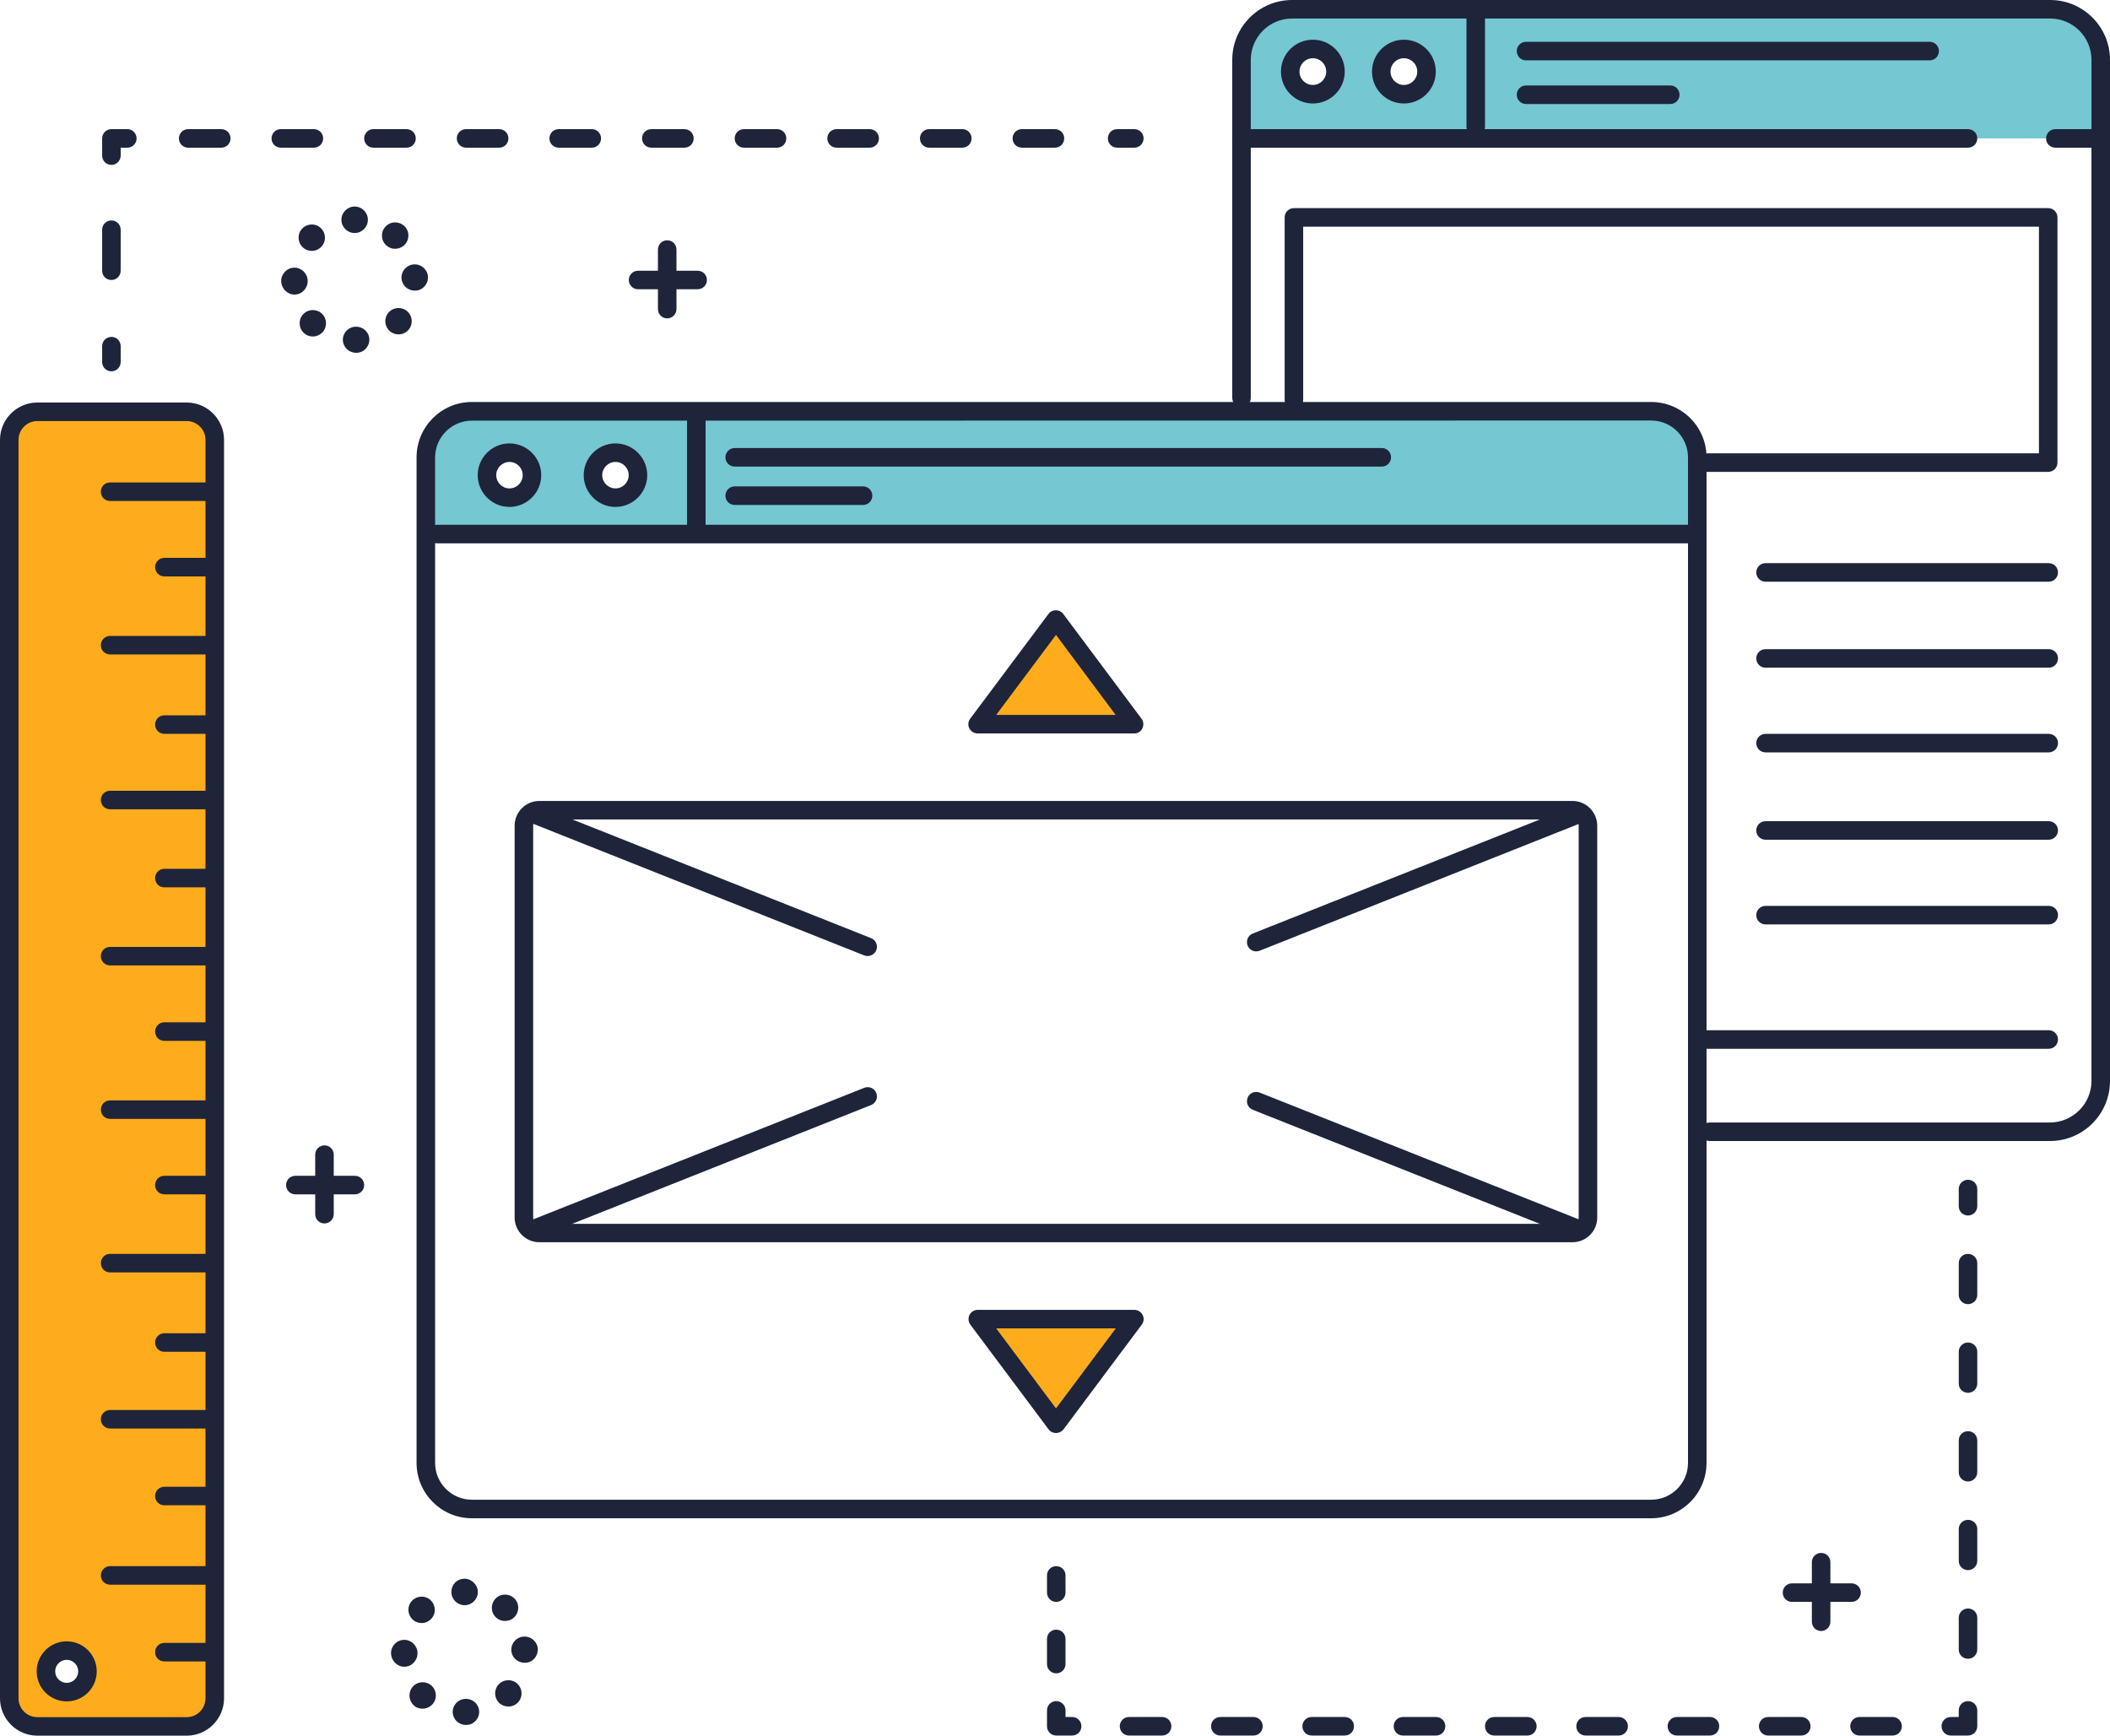 <?xml version="1.0" encoding="utf-8"?>
<!-- Generator: Adobe Illustrator 27.4.0, SVG Export Plug-In . SVG Version: 6.00 Build 0)  -->
<svg version="1.1" id="Layer_1" xmlns="http://www.w3.org/2000/svg" xmlns:xlink="http://www.w3.org/1999/xlink" x="0px" y="0px"
	 viewBox="0 0 1594.5 1311.7" style="enable-background:new 0 0 1594.5 1311.7;" xml:space="preserve">
<style type="text/css">
	.st0{fill:#FFAC1C;}
	.st1{fill:#75C7D1;}
	.st2{fill:#1E243A;}
</style>
<g>
	<path class="st0" d="M141,311.6H28.4c-11.7,0-21.2,9.5-21.2,21.2v950.6c0,11.7,9.5,21.2,21.2,21.2H141c11.7,0,21.2-9.5,21.2-21.2
		V332.8C162.2,321.1,152.7,311.6,141,311.6z M50.4,1278.8c-8.7,0-15.7-7-15.7-15.7s7-15.7,15.7-15.7s15.7,7,15.7,15.7
		S59.1,1278.8,50.4,1278.8z"/>
</g>
<g>
	<g>
		<polygon class="st0" points="738.8,547.3 857.1,547.3 798,468.1 		"/>
	</g>
	<g>
		<polygon class="st0" points="798,1076 857.1,996.9 738.8,996.9 		"/>
	</g>
</g>
<g>
	<path class="st1" d="M1248.6,310.6H355.8c-18.7,0-33.6,15.5-33.6,34.2v58.8h960v-58.8C1282.2,326.1,1267.4,310.6,1248.6,310.6z
		 M385,376.1c-9.4,0-17-7.6-17-17s7.6-17,17-17s17,7.6,17,17S394.4,376.1,385,376.1z M465.1,376.1c-9.4,0-17-7.6-17-17s7.6-17,17-17
		s17,7.6,17,17S474.5,376.1,465.1,376.1z"/>
</g>
<g>
	<path class="st1" d="M1553.3,6.6H972.1c-18.7,0-33.9,15.6-33.9,34.3v63.7h649V40.9C1587.2,22.2,1572,6.6,1553.3,6.6z M992.1,71.2
		c-9.4,0-17.1-7.7-17.1-17.1S982.6,37,992.1,37c9.4,0,17.1,7.7,17.1,17.1S1001.5,71.2,992.1,71.2z M1060.9,71.2
		c-9.4,0-17.1-7.7-17.1-17.1s7.7-17.1,17.1-17.1s17.1,7.7,17.1,17.1S1070.4,71.2,1060.9,71.2z"/>
</g>
<g>
	<path class="st2" d="M1247.8,1147.4H356.6c-23,0-41.8-18.7-41.8-41.8v-760c0-23,18.7-41.8,41.8-41.8h891.2
		c23,0,41.8,18.7,41.8,41.8v759.9C1289.6,1128.6,1270.8,1147.4,1247.8,1147.4z M356.6,317.9c-15.3,0-27.8,12.5-27.8,27.8v759.9
		c0,15.3,12.5,27.8,27.8,27.8h891.2c15.3,0,27.8-12.5,27.8-27.8v-760c0-15.3-12.5-27.8-27.8-27.8L356.6,317.9L356.6,317.9z"/>
</g>
<g>
	<g>
		<path class="st2" d="M1188.3,938.8H407.6c-10.3,0-18.7-8.4-18.7-18.7V624c0-10.3,8.4-18.7,18.7-18.7h780.7
			c10.3,0,18.7,8.4,18.7,18.7v296.2C1207,930.5,1198.6,938.8,1188.3,938.8z M407.6,619.3c-2.6,0-4.7,2.1-4.7,4.7v296.2
			c0,2.6,2.1,4.7,4.7,4.7h780.7c2.6,0,4.7-2.1,4.7-4.7V624c0-2.6-2.1-4.7-4.7-4.7H407.6z"/>
	</g>
</g>
<g>
	<path class="st2" d="M1277.2,410.6h-947c-3.9,0-7-3.1-7-7s3.1-7,7-7h947c3.9,0,7,3.1,7,7S1281.1,410.6,1277.2,410.6z"/>
</g>
<g>
	<path class="st2" d="M526.2,408.6c-3.9,0-7-3.1-7-7v-85c0-3.9,3.1-7,7-7s7,3.1,7,7v85C533.2,405.4,530.1,408.6,526.2,408.6z"/>
</g>
<g>
	<g>
		<path class="st2" d="M1044.2,352.6h-489c-3.9,0-7-3.1-7-7s3.1-7,7-7h489c3.9,0,7,3.1,7,7S1048.1,352.6,1044.2,352.6z"/>
	</g>
	<g>
		<path class="st2" d="M652.2,381.6h-97c-3.9,0-7-3.1-7-7s3.1-7,7-7h97c3.9,0,7,3.1,7,7S656.1,381.6,652.2,381.6z"/>
	</g>
</g>
<g>
	<g>
		<path class="st2" d="M857.1,554.3H738.8c-2.6,0-5.1-1.5-6.3-3.9s-0.9-5.2,0.7-7.3l59.1-79.1c1.3-1.8,3.4-2.8,5.6-2.8
			s4.3,1,5.6,2.8l59.1,79.1c1.6,2.1,1.8,5,0.7,7.3C862.2,552.8,859.8,554.3,857.1,554.3z M752.8,540.3h90.3L798,479.8L752.8,540.3z"
			/>
	</g>
	<g>
		<path class="st2" d="M798,1083c-2.2,0-4.3-1-5.6-2.8l-59.1-79.1c-1.6-2.1-1.8-5-0.7-7.3c1.2-2.4,3.6-3.9,6.3-3.9h118.3
			c2.6,0,5.1,1.5,6.3,3.9s0.9,5.2-0.7,7.3l-59.1,79.1C802.3,1082,800.2,1083,798,1083z M752.8,1003.9l45.2,60.5l45.2-60.5H752.8z"/>
	</g>
</g>
<g>
	<path class="st2" d="M1189.4,934.6c-0.9,0-1.7-0.2-2.6-0.5l-240.1-95.4c-3.6-1.4-5.3-5.5-3.9-9.1c1.4-3.6,5.5-5.3,9.1-3.9
		l240.1,95.4c3.6,1.4,5.3,5.5,3.9,9.1C1194.8,933,1192.2,934.6,1189.4,934.6z"/>
</g>
<g>
	<path class="st2" d="M655.6,722.5c-0.9,0-1.7-0.2-2.6-0.5l-249-99c-3.6-1.4-5.3-5.5-3.9-9.1s5.5-5.3,9.1-3.9l249.1,99
		c3.6,1.4,5.3,5.5,3.9,9.1C661.1,720.8,658.4,722.5,655.6,722.5z"/>
</g>
<g>
	<path class="st2" d="M406.6,934.6c-2.8,0-5.4-1.7-6.5-4.4c-1.4-3.6,0.3-7.7,3.9-9.1l249.1-99c3.6-1.4,7.7,0.3,9.1,3.9
		c1.4,3.6-0.3,7.7-3.9,9.1l-249.1,99C408.3,934.5,407.4,934.6,406.6,934.6z"/>
</g>
<g>
	<path class="st2" d="M949.3,719c-2.8,0-5.4-1.7-6.5-4.4c-1.4-3.6,0.3-7.7,3.9-9.1l240.1-95.4c3.6-1.4,7.7,0.3,9.1,3.9
		c1.4,3.6-0.3,7.7-3.9,9.1l-240.1,95.4C951,718.8,950.1,719,949.3,719z"/>
</g>
<g>
	<g>
		<path class="st2" d="M385,383.1c-13.2,0-24-10.8-24-24s10.8-24,24-24s24,10.8,24,24S398.2,383.1,385,383.1z M385,349.1
			c-5.5,0-10,4.5-10,10s4.5,10,10,10s10-4.5,10-10S390.5,349.1,385,349.1z"/>
	</g>
	<g>
		<path class="st2" d="M465.1,383.1c-13.2,0-24-10.8-24-24s10.8-24,24-24s24,10.8,24,24S478.3,383.1,465.1,383.1z M465.1,349.1
			c-5.5,0-10,4.5-10,10s4.5,10,10,10s10-4.5,10-10S470.6,349.1,465.1,349.1z"/>
	</g>
</g>
<g>
	<g>
		<path class="st2" d="M1549.1,862.3H1292c-3.9,0-7-3.1-7-7s3.1-7,7-7h257.1c17.3,0,31.4-14.1,31.4-31.4V45.2
			c0-17.2-14-31.2-31.2-31.2H976.4c-17.2,0-31.2,14-31.2,31.2v255.5c0,3.9-3.1,7-7,7s-7-3.1-7-7V45.2c0-24.9,20.3-45.2,45.2-45.2
			h572.9c24.9,0,45.2,20.3,45.2,45.2v771.7C1594.5,842,1574.2,862.3,1549.1,862.3z"/>
	</g>
	<g>
		<path class="st2" d="M1487.2,111.6h-549c-3.9,0-7-3.1-7-7s3.1-7,7-7h549c3.9,0,7,3.1,7,7S1491.1,111.6,1487.2,111.6z"/>
	</g>
	<g>
		<path class="st2" d="M1115.2,102.6c-3.9,0-7-3.1-7-7v-84c0-3.9,3.1-7,7-7s7,3.1,7,7v84C1122.2,99.4,1119.1,102.6,1115.2,102.6z"/>
	</g>
	<g>
		<g>
			<path class="st2" d="M992.1,78.2c-13.3,0-24.1-10.8-24.1-24.1S978.8,30,992.1,30s24.1,10.8,24.1,24.1
				C1016.2,67.4,1005.4,78.2,992.1,78.2z M992.1,44c-5.6,0-10.1,4.5-10.1,10.1s4.5,10.1,10.1,10.1s10.1-4.5,10.1-10.1
				C1002.2,48.5,997.7,44,992.1,44z"/>
		</g>
		<g>
			<path class="st2" d="M1060.9,78.2c-13.3,0-24.1-10.8-24.1-24.1s10.8-24.1,24.1-24.1s24.1,10.8,24.1,24.1S1074.2,78.2,1060.9,78.2
				z M1060.9,44c-5.6,0-10.1,4.5-10.1,10.1s4.5,10.1,10.1,10.1s10.1-4.5,10.1-10.1S1066.5,44,1060.9,44z"/>
		</g>
	</g>
	<g>
		<g>
			<path class="st2" d="M1458.2,45.6h-305c-3.9,0-7-3.1-7-7s3.1-7,7-7h305c3.9,0,7,3.1,7,7S1462.1,45.6,1458.2,45.6z"/>
		</g>
		<g>
			<path class="st2" d="M1262.2,78.6h-109c-3.9,0-7-3.1-7-7s3.1-7,7-7h109c3.9,0,7,3.1,7,7S1266.1,78.6,1262.2,78.6z"/>
		</g>
	</g>
	<g>
		<path class="st2" d="M1587.2,111.6h-34c-3.9,0-7-3.1-7-7s3.1-7,7-7h34c3.9,0,7,3.1,7,7S1591.1,111.6,1587.2,111.6z"/>
	</g>
	<g>
		<path class="st2" d="M1547.8,356.6h-257.3c-3.9,0-7-3.1-7-7s3.1-7,7-7h250.3V171.3h-556v130.9c0,3.9-3.1,7-7,7s-7-3.1-7-7V164.3
			c0-3.9,3.1-7,7-7h570c3.9,0,7,3.1,7,7v185.3C1554.8,353.5,1551.7,356.6,1547.8,356.6z"/>
	</g>
	<g>
		<g>
			<path class="st2" d="M1548.2,439.6h-214c-3.9,0-7-3.1-7-7s3.1-7,7-7h214c3.9,0,7,3.1,7,7S1552.1,439.6,1548.2,439.6z"/>
		</g>
		<g>
			<path class="st2" d="M1548.2,504.6h-214c-3.9,0-7-3.1-7-7s3.1-7,7-7h214c3.9,0,7,3.1,7,7S1552.1,504.6,1548.2,504.6z"/>
		</g>
		<g>
			<path class="st2" d="M1548.2,568.6h-214c-3.9,0-7-3.1-7-7s3.1-7,7-7h214c3.9,0,7,3.1,7,7C1555.2,565.4,1552.1,568.6,1548.2,568.6
				z"/>
		</g>
		<g>
			<path class="st2" d="M1548.2,634.6h-214c-3.9,0-7-3.1-7-7s3.1-7,7-7h214c3.9,0,7,3.1,7,7C1555.2,631.4,1552.1,634.6,1548.2,634.6
				z"/>
		</g>
		<g>
			<path class="st2" d="M1548.2,698.6h-214c-3.9,0-7-3.1-7-7s3.1-7,7-7h214c3.9,0,7,3.1,7,7C1555.2,695.4,1552.1,698.6,1548.2,698.6
				z"/>
		</g>
	</g>
	<g>
		<path class="st2" d="M1548.2,792.6h-259c-3.9,0-7-3.1-7-7s3.1-7,7-7h259c3.9,0,7,3.1,7,7C1555.2,789.4,1552.1,792.6,1548.2,792.6z
			"/>
	</g>
</g>
<g>
	<g>
		<path class="st2" d="M141.1,1311.7H28.2c-15.5,0-28.2-12.7-28.2-28.2V332.4c0-15.5,12.7-28.2,28.2-28.2h112.9
			c15.5,0,28.2,12.7,28.2,28.2v951.1C169.3,1299,156.6,1311.7,141.1,1311.7z M28.2,318.2c-7.8,0-14.2,6.4-14.2,14.2v951.1
			c0,7.8,6.4,14.2,14.2,14.2h112.9c7.8,0,14.2-6.4,14.2-14.2V332.4c0-7.8-6.4-14.2-14.2-14.2L28.2,318.2L28.2,318.2z"/>
	</g>
	<g>
		<path class="st2" d="M159.2,378.6h-76c-3.9,0-7-3.1-7-7s3.1-7,7-7h76c3.9,0,7,3.1,7,7S163.1,378.6,159.2,378.6z"/>
	</g>
	<g>
		<path class="st2" d="M159.2,435.6h-35c-3.9,0-7-3.1-7-7s3.1-7,7-7h35c3.9,0,7,3.1,7,7S163.1,435.6,159.2,435.6z"/>
	</g>
	<g>
		<path class="st2" d="M159.2,494.6h-76c-3.9,0-7-3.1-7-7s3.1-7,7-7h76c3.9,0,7,3.1,7,7S163.1,494.6,159.2,494.6z"/>
	</g>
	<g>
		<path class="st2" d="M159.2,554.6h-35c-3.9,0-7-3.1-7-7s3.1-7,7-7h35c3.9,0,7,3.1,7,7C166.2,551.4,163.1,554.6,159.2,554.6z"/>
	</g>
	<g>
		<path class="st2" d="M159.2,611.6h-76c-3.9,0-7-3.1-7-7s3.1-7,7-7h76c3.9,0,7,3.1,7,7C166.2,608.4,163.1,611.6,159.2,611.6z"/>
	</g>
	<g>
		<path class="st2" d="M159.2,670.6h-35c-3.9,0-7-3.1-7-7s3.1-7,7-7h35c3.9,0,7,3.1,7,7C166.2,667.4,163.1,670.6,159.2,670.6z"/>
	</g>
	<g>
		<path class="st2" d="M159.2,729.6h-76c-3.9,0-7-3.1-7-7s3.1-7,7-7h76c3.9,0,7,3.1,7,7C166.2,726.4,163.1,729.6,159.2,729.6z"/>
	</g>
	<g>
		<path class="st2" d="M159.2,786.6h-35c-3.9,0-7-3.1-7-7s3.1-7,7-7h35c3.9,0,7,3.1,7,7C166.2,783.4,163.1,786.6,159.2,786.6z"/>
	</g>
	<g>
		<path class="st2" d="M159.2,845.6h-76c-3.9,0-7-3.1-7-7s3.1-7,7-7h76c3.9,0,7,3.1,7,7C166.2,842.4,163.1,845.6,159.2,845.6z"/>
	</g>
	<g>
		<path class="st2" d="M159.2,902.6h-35c-3.9,0-7-3.1-7-7s3.1-7,7-7h35c3.9,0,7,3.1,7,7C166.2,899.4,163.1,902.6,159.2,902.6z"/>
	</g>
	<g>
		<path class="st2" d="M159.2,961.6h-76c-3.9,0-7-3.1-7-7s3.1-7,7-7h76c3.9,0,7,3.1,7,7C166.2,958.4,163.1,961.6,159.2,961.6z"/>
	</g>
	<g>
		<path class="st2" d="M159.2,1021.6h-35c-3.9,0-7-3.1-7-7s3.1-7,7-7h35c3.9,0,7,3.1,7,7C166.2,1018.4,163.1,1021.6,159.2,1021.6z"
			/>
	</g>
	<g>
		<path class="st2" d="M159.2,1079.6h-76c-3.9,0-7-3.1-7-7s3.1-7,7-7h76c3.9,0,7,3.1,7,7S163.1,1079.6,159.2,1079.6z"/>
	</g>
	<g>
		<path class="st2" d="M159.2,1137.6h-35c-3.9,0-7-3.1-7-7s3.1-7,7-7h35c3.9,0,7,3.1,7,7S163.1,1137.6,159.2,1137.6z"/>
	</g>
	<g>
		<path class="st2" d="M159.2,1197.6h-76c-3.9,0-7-3.1-7-7s3.1-7,7-7h76c3.9,0,7,3.1,7,7S163.1,1197.6,159.2,1197.6z"/>
	</g>
	<g>
		<path class="st2" d="M159.2,1255.6h-35c-3.9,0-7-3.1-7-7s3.1-7,7-7h35c3.9,0,7,3.1,7,7S163.1,1255.6,159.2,1255.6z"/>
	</g>
	<g>
		<path class="st2" d="M50.4,1285.8c-12.5,0-22.7-10.2-22.7-22.7s10.2-22.7,22.7-22.7s22.7,10.2,22.7,22.7
			C73.1,1275.6,63,1285.8,50.4,1285.8z M50.4,1254.4c-4.8,0-8.7,3.9-8.7,8.7c0,4.8,3.9,8.7,8.7,8.7s8.7-3.9,8.7-8.7
			C59.1,1258.3,55.2,1254.4,50.4,1254.4z"/>
	</g>
</g>
<g>
	<g>
		<path class="st2" d="M84.2,280.6c-3.9,0-7-3.1-7-7v-12c0-3.9,3.1-7,7-7s7,3.1,7,7v12C91.2,277.4,88.1,280.6,84.2,280.6z"/>
	</g>
	<g>
		<path class="st2" d="M84.2,211.6c-3.9,0-7-3.1-7-7v-31c0-3.9,3.1-7,7-7s7,3.1,7,7v31C91.2,208.4,88.1,211.6,84.2,211.6z"/>
	</g>
	<g>
		<path class="st2" d="M84.2,124.6c-3.9,0-7-3.1-7-7v-13c0-3.9,3.1-7,7-7h12c3.9,0,7,3.1,7,7s-3.1,7-7,7h-5v6
			C91.2,121.4,88.1,124.6,84.2,124.6z"/>
	</g>
	<g>
		<path class="st2" d="M797.2,111.6h-25c-3.9,0-7-3.1-7-7s3.1-7,7-7h25c3.9,0,7,3.1,7,7S801.1,111.6,797.2,111.6z M727.2,111.6h-25
			c-3.9,0-7-3.1-7-7s3.1-7,7-7h25c3.9,0,7,3.1,7,7S731.1,111.6,727.2,111.6z M657.2,111.6h-25c-3.9,0-7-3.1-7-7s3.1-7,7-7h25
			c3.9,0,7,3.1,7,7S661.1,111.6,657.2,111.6z M587.2,111.6h-25c-3.9,0-7-3.1-7-7s3.1-7,7-7h25c3.9,0,7,3.1,7,7
			S591.1,111.6,587.2,111.6z M517.2,111.6h-25c-3.9,0-7-3.1-7-7s3.1-7,7-7h25c3.9,0,7,3.1,7,7S521.1,111.6,517.2,111.6z
			 M447.2,111.6h-25c-3.9,0-7-3.1-7-7s3.1-7,7-7h25c3.9,0,7,3.1,7,7S451.1,111.6,447.2,111.6z M377.2,111.6h-25c-3.9,0-7-3.1-7-7
			s3.1-7,7-7h25c3.9,0,7,3.1,7,7S381.1,111.6,377.2,111.6z M307.2,111.6h-25c-3.9,0-7-3.1-7-7s3.1-7,7-7h25c3.9,0,7,3.1,7,7
			S311.1,111.6,307.2,111.6z M237.2,111.6h-25c-3.9,0-7-3.1-7-7s3.1-7,7-7h25c3.9,0,7,3.1,7,7S241.1,111.6,237.2,111.6z
			 M167.2,111.6h-25c-3.9,0-7-3.1-7-7s3.1-7,7-7h25c3.9,0,7,3.1,7,7S171.1,111.6,167.2,111.6z"/>
	</g>
	<g>
		<path class="st2" d="M857.2,111.6h-13c-3.9,0-7-3.1-7-7s3.1-7,7-7h13c3.9,0,7,3.1,7,7S861.1,111.6,857.2,111.6z"/>
	</g>
</g>
<g>
	<g>
		<path class="st2" d="M1487.2,918.6c-3.9,0-7-3.1-7-7v-13c0-3.9,3.1-7,7-7s7,3.1,7,7v13C1494.2,915.4,1491.1,918.6,1487.2,918.6z"
			/>
	</g>
	<g>
		<path class="st2" d="M1487.2,1253.6c-3.9,0-7-3.1-7-7v-24c0-3.9,3.1-7,7-7s7,3.1,7,7v24
			C1494.2,1250.4,1491.1,1253.6,1487.2,1253.6z M1487.2,1186.6c-3.9,0-7-3.1-7-7v-24c0-3.9,3.1-7,7-7s7,3.1,7,7v24
			C1494.2,1183.4,1491.1,1186.6,1487.2,1186.6z M1487.2,1119.6c-3.9,0-7-3.1-7-7v-24c0-3.9,3.1-7,7-7s7,3.1,7,7v24
			C1494.2,1116.4,1491.1,1119.6,1487.2,1119.6z M1487.2,1052.6c-3.9,0-7-3.1-7-7v-24c0-3.9,3.1-7,7-7s7,3.1,7,7v24
			C1494.2,1049.4,1491.1,1052.6,1487.2,1052.6z M1487.2,985.6c-3.9,0-7-3.1-7-7v-24c0-3.9,3.1-7,7-7s7,3.1,7,7v24
			C1494.2,982.4,1491.1,985.6,1487.2,985.6z"/>
	</g>
	<g>
		<path class="st2" d="M1487.2,1311.6h-13c-3.9,0-7-3.1-7-7s3.1-7,7-7h6v-5c0-3.9,3.1-7,7-7s7,3.1,7,7v12
			C1494.2,1308.4,1491.1,1311.6,1487.2,1311.6z"/>
	</g>
	<g>
		<path class="st2" d="M1430.2,1311.6h-25c-3.9,0-7-3.1-7-7s3.1-7,7-7h25c3.9,0,7,3.1,7,7S1434.1,1311.6,1430.2,1311.6z
			 M1361.2,1311.6h-25c-3.9,0-7-3.1-7-7s3.1-7,7-7h25c3.9,0,7,3.1,7,7S1365.1,1311.6,1361.2,1311.6z M1292.2,1311.6h-25
			c-3.9,0-7-3.1-7-7s3.1-7,7-7h25c3.9,0,7,3.1,7,7S1296.1,1311.6,1292.2,1311.6z M1223.2,1311.6h-25c-3.9,0-7-3.1-7-7s3.1-7,7-7h25
			c3.9,0,7,3.1,7,7S1227.1,1311.6,1223.2,1311.6z M1154.2,1311.6h-25c-3.9,0-7-3.1-7-7s3.1-7,7-7h25c3.9,0,7,3.1,7,7
			S1158.1,1311.6,1154.2,1311.6z M1085.2,1311.6h-25c-3.9,0-7-3.1-7-7s3.1-7,7-7h25c3.9,0,7,3.1,7,7S1089.1,1311.6,1085.2,1311.6z
			 M1016.2,1311.6h-25c-3.9,0-7-3.1-7-7s3.1-7,7-7h25c3.9,0,7,3.1,7,7S1020.1,1311.6,1016.2,1311.6z M947.2,1311.6h-25
			c-3.9,0-7-3.1-7-7s3.1-7,7-7h25c3.9,0,7,3.1,7,7S951.1,1311.6,947.2,1311.6z M878.2,1311.6h-25c-3.9,0-7-3.1-7-7s3.1-7,7-7h25
			c3.9,0,7,3.1,7,7S882.1,1311.6,878.2,1311.6z"/>
	</g>
	<g>
		<path class="st2" d="M810.2,1311.6h-12c-3.9,0-7-3.1-7-7v-12c0-3.9,3.1-7,7-7s7,3.1,7,7v5h5c3.9,0,7,3.1,7,7
			S814.1,1311.6,810.2,1311.6z"/>
	</g>
	<g>
		<path class="st2" d="M798.2,1264.6c-3.9,0-7-3.1-7-7v-19c0-3.9,3.1-7,7-7s7,3.1,7,7v19C805.2,1261.4,802.1,1264.6,798.2,1264.6z"
			/>
	</g>
	<g>
		<path class="st2" d="M798.2,1210.6c-3.9,0-7-3.1-7-7v-13c0-3.9,3.1-7,7-7s7,3.1,7,7v13C805.2,1207.4,802.1,1210.6,798.2,1210.6z"
			/>
	</g>
</g>
<g>
	<g>
		<path class="st2" d="M245.2,924.6c-3.9,0-7-3.1-7-7v-45c0-3.9,3.1-7,7-7s7,3.1,7,7v45C252.2,921.4,249.1,924.6,245.2,924.6z"/>
	</g>
	<g>
		<path class="st2" d="M268.2,902.6h-45c-3.9,0-7-3.1-7-7s3.1-7,7-7h45c3.9,0,7,3.1,7,7C275.2,899.4,272.1,902.6,268.2,902.6z"/>
	</g>
</g>
<g>
	<g>
		<path class="st2" d="M504.2,240.6c-3.9,0-7-3.1-7-7v-45c0-3.9,3.1-7,7-7s7,3.1,7,7v45C511.2,237.4,508.1,240.6,504.2,240.6z"/>
	</g>
	<g>
		<path class="st2" d="M527.2,218.6h-45c-3.9,0-7-3.1-7-7s3.1-7,7-7h45c3.9,0,7,3.1,7,7S531.1,218.6,527.2,218.6z"/>
	</g>
</g>
<g>
	<g>
		<path class="st2" d="M1376.2,1232.6c-3.9,0-7-3.1-7-7v-45c0-3.9,3.1-7,7-7s7,3.1,7,7v45
			C1383.2,1229.4,1380.1,1232.6,1376.2,1232.6z"/>
	</g>
	<g>
		<path class="st2" d="M1399.2,1210.6h-45c-3.9,0-7-3.1-7-7s3.1-7,7-7h45c3.9,0,7,3.1,7,7S1403.1,1210.6,1399.2,1210.6z"/>
	</g>
</g>
<g>
	<path class="st2" d="M342.1,1294c-0.1-5.5,4.2-10,9.8-10.1l0,0c5.5-0.1,10.1,4.1,10.2,9.6l0,0c0.1,5.5-4.2,10.1-9.8,10.1l0,0
		c-0.1,0-0.2,0-0.2,0l0,0C346.7,1303.6,342.3,1299.5,342.1,1294z M312.5,1288.6L312.5,1288.6c-4-4-4.1-10.2-0.3-14.2l0,0
		c3.8-4,10.2-4.1,14.1-0.3l0,0c4,3.8,4.1,10.2,0.3,14.1l0,0c-2,2-4.6,3.1-7.2,3.1l0,0C317,1291.3,314.4,1290.6,312.5,1288.6z
		 M377.3,1287c-4-3.8-4.2-10.1-0.4-14.1l0,0c3.8-4,10.1-4.2,14.1-0.4l0,0c4,3.8,4.2,10.1,0.4,14.1l0,0c-2,2.1-4.6,3.1-7.3,3.1l0,0
		C381.7,1289.7,379.2,1288.8,377.3,1287z M295.5,1249.5c-0.1-5.5,4.3-10.2,9.9-10.2l0,0c5.5-0.1,10.1,4.5,10.1,10l0,0
		c0.1,5.5-4.3,10.3-9.9,10.3l0,0h-0.1l0,0C300.1,1259.6,295.6,1255,295.5,1249.5z M386.4,1247.1c-0.2-5.5,4.1-10.1,9.6-10.3l0,0
		c5.5-0.2,10.2,4,10.4,9.5l0,0c0.2,5.5-4.1,10.3-9.6,10.3l0,0c-0.1,0-0.2,0-0.4,0l0,0C391,1256.6,386.6,1252.5,386.4,1247.1z
		 M311.6,1223.7c-3.9-3.9-4-10.2-0.1-14.1l0,0c3.9-3.9,10.2-4,14.1-0.1l0,0c3.9,3.9,4,10.2,0.1,14.1l0,0l0,0l0,0c-2,2-4.5,3-7.1,3
		l0,0C316.1,1226.6,313.6,1225.7,311.6,1223.7z M374.9,1222.4c-4.1-3.7-4.3-10-0.6-14.1l0,0c3.7-4.1,10-4.3,14.1-0.6l0,0
		c4.1,3.7,4.3,10,0.6,14.1l0,0c-2,2.2-4.7,3.2-7.4,3.2l0,0C379.3,1225.1,376.8,1224.2,374.9,1222.4z M341.1,1203.1
		c0-5.5,4.1-10,10.1-10l0,0c5,0,9.9,4.5,9.9,10l0,0c0,5.5-4.5,10-10,10l0,0C345.6,1213.1,341.1,1208.6,341.1,1203.1z"/>
</g>
<g>
	<path class="st2" d="M259.1,257c-0.1-5.5,4.2-10,9.8-10.1l0,0c5.5-0.1,10.1,4.1,10.2,9.6l0,0c0.1,5.5-4.2,10.1-9.8,10.1l0,0
		c-0.1,0-0.2,0-0.2,0l0,0C263.7,266.6,259.3,262.5,259.1,257z M229.5,251.5c-4-3.8-4.1-10.2-0.3-14.1l0,0c3.8-4,10.2-4.1,14.1-0.3
		l0,0l0,0l0,0c4,3.8,4.1,10.2,0.3,14.1l0,0c-2,2-4.6,3.1-7.2,3.1l0,0C233.9,254.3,231.4,253.4,229.5,251.5z M294.3,250
		c-4-3.8-4.2-10.1-0.4-14.1l0,0l0,0l0,0c3.8-4,10.1-4.2,14.1-0.4l0,0c4,3.8,4.2,10.1,0.4,14.1l0,0c-2,2.1-4.6,3.1-7.3,3.1l0,0
		C298.7,252.7,296.2,251.8,294.3,250z M212.5,212.5c-0.1-5.5,4.4-10.2,9.9-10.2l0,0c5.5-0.1,10.1,4.5,10.1,10l0,0
		c0.1,5.5-4.3,10.3-9.9,10.3l0,0h-0.1l0,0C217.1,222.6,212.6,218,212.5,212.5z M303.4,210.1c-0.2-5.5,4.1-10.1,9.6-10.3l0,0
		c5.5-0.2,10.2,4,10.4,9.5l0,0c0.2,5.5-4.1,10.3-9.6,10.3l0,0c-0.1,0-0.2,0-0.4,0l0,0C308,219.6,303.6,215.5,303.4,210.1z
		 M228.6,186.7c-3.9-3.9-4-10.2-0.1-14.1l0,0c3.9-3.9,10.2-4,14.1-0.1l0,0c3.9,3.9,4,10.2,0.1,14.1l0,0c-2,2-4.5,3-7.1,3l0,0
		C233.1,189.6,230.6,188.7,228.6,186.7z M291.9,185.4L291.9,185.4L291.9,185.4c-4.1-3.7-4.4-10.1-0.6-14.1l0,0
		c3.7-4.1,10-4.3,14.1-0.6l0,0c4.1,3.7,4.3,10,0.6,14.1l0,0c-2,2.1-4.7,3.2-7.4,3.2l0,0C296.3,188.1,293.8,187.2,291.9,185.4z
		 M258,166.1c0-5.5,4.5-10,10-10l0,0c5.5,0,10,4.5,10,10l0,0c0,5.5-4.5,10-10,10l0,0C262.5,176.1,258,171.6,258,166.1z"/>
</g>
</svg>
